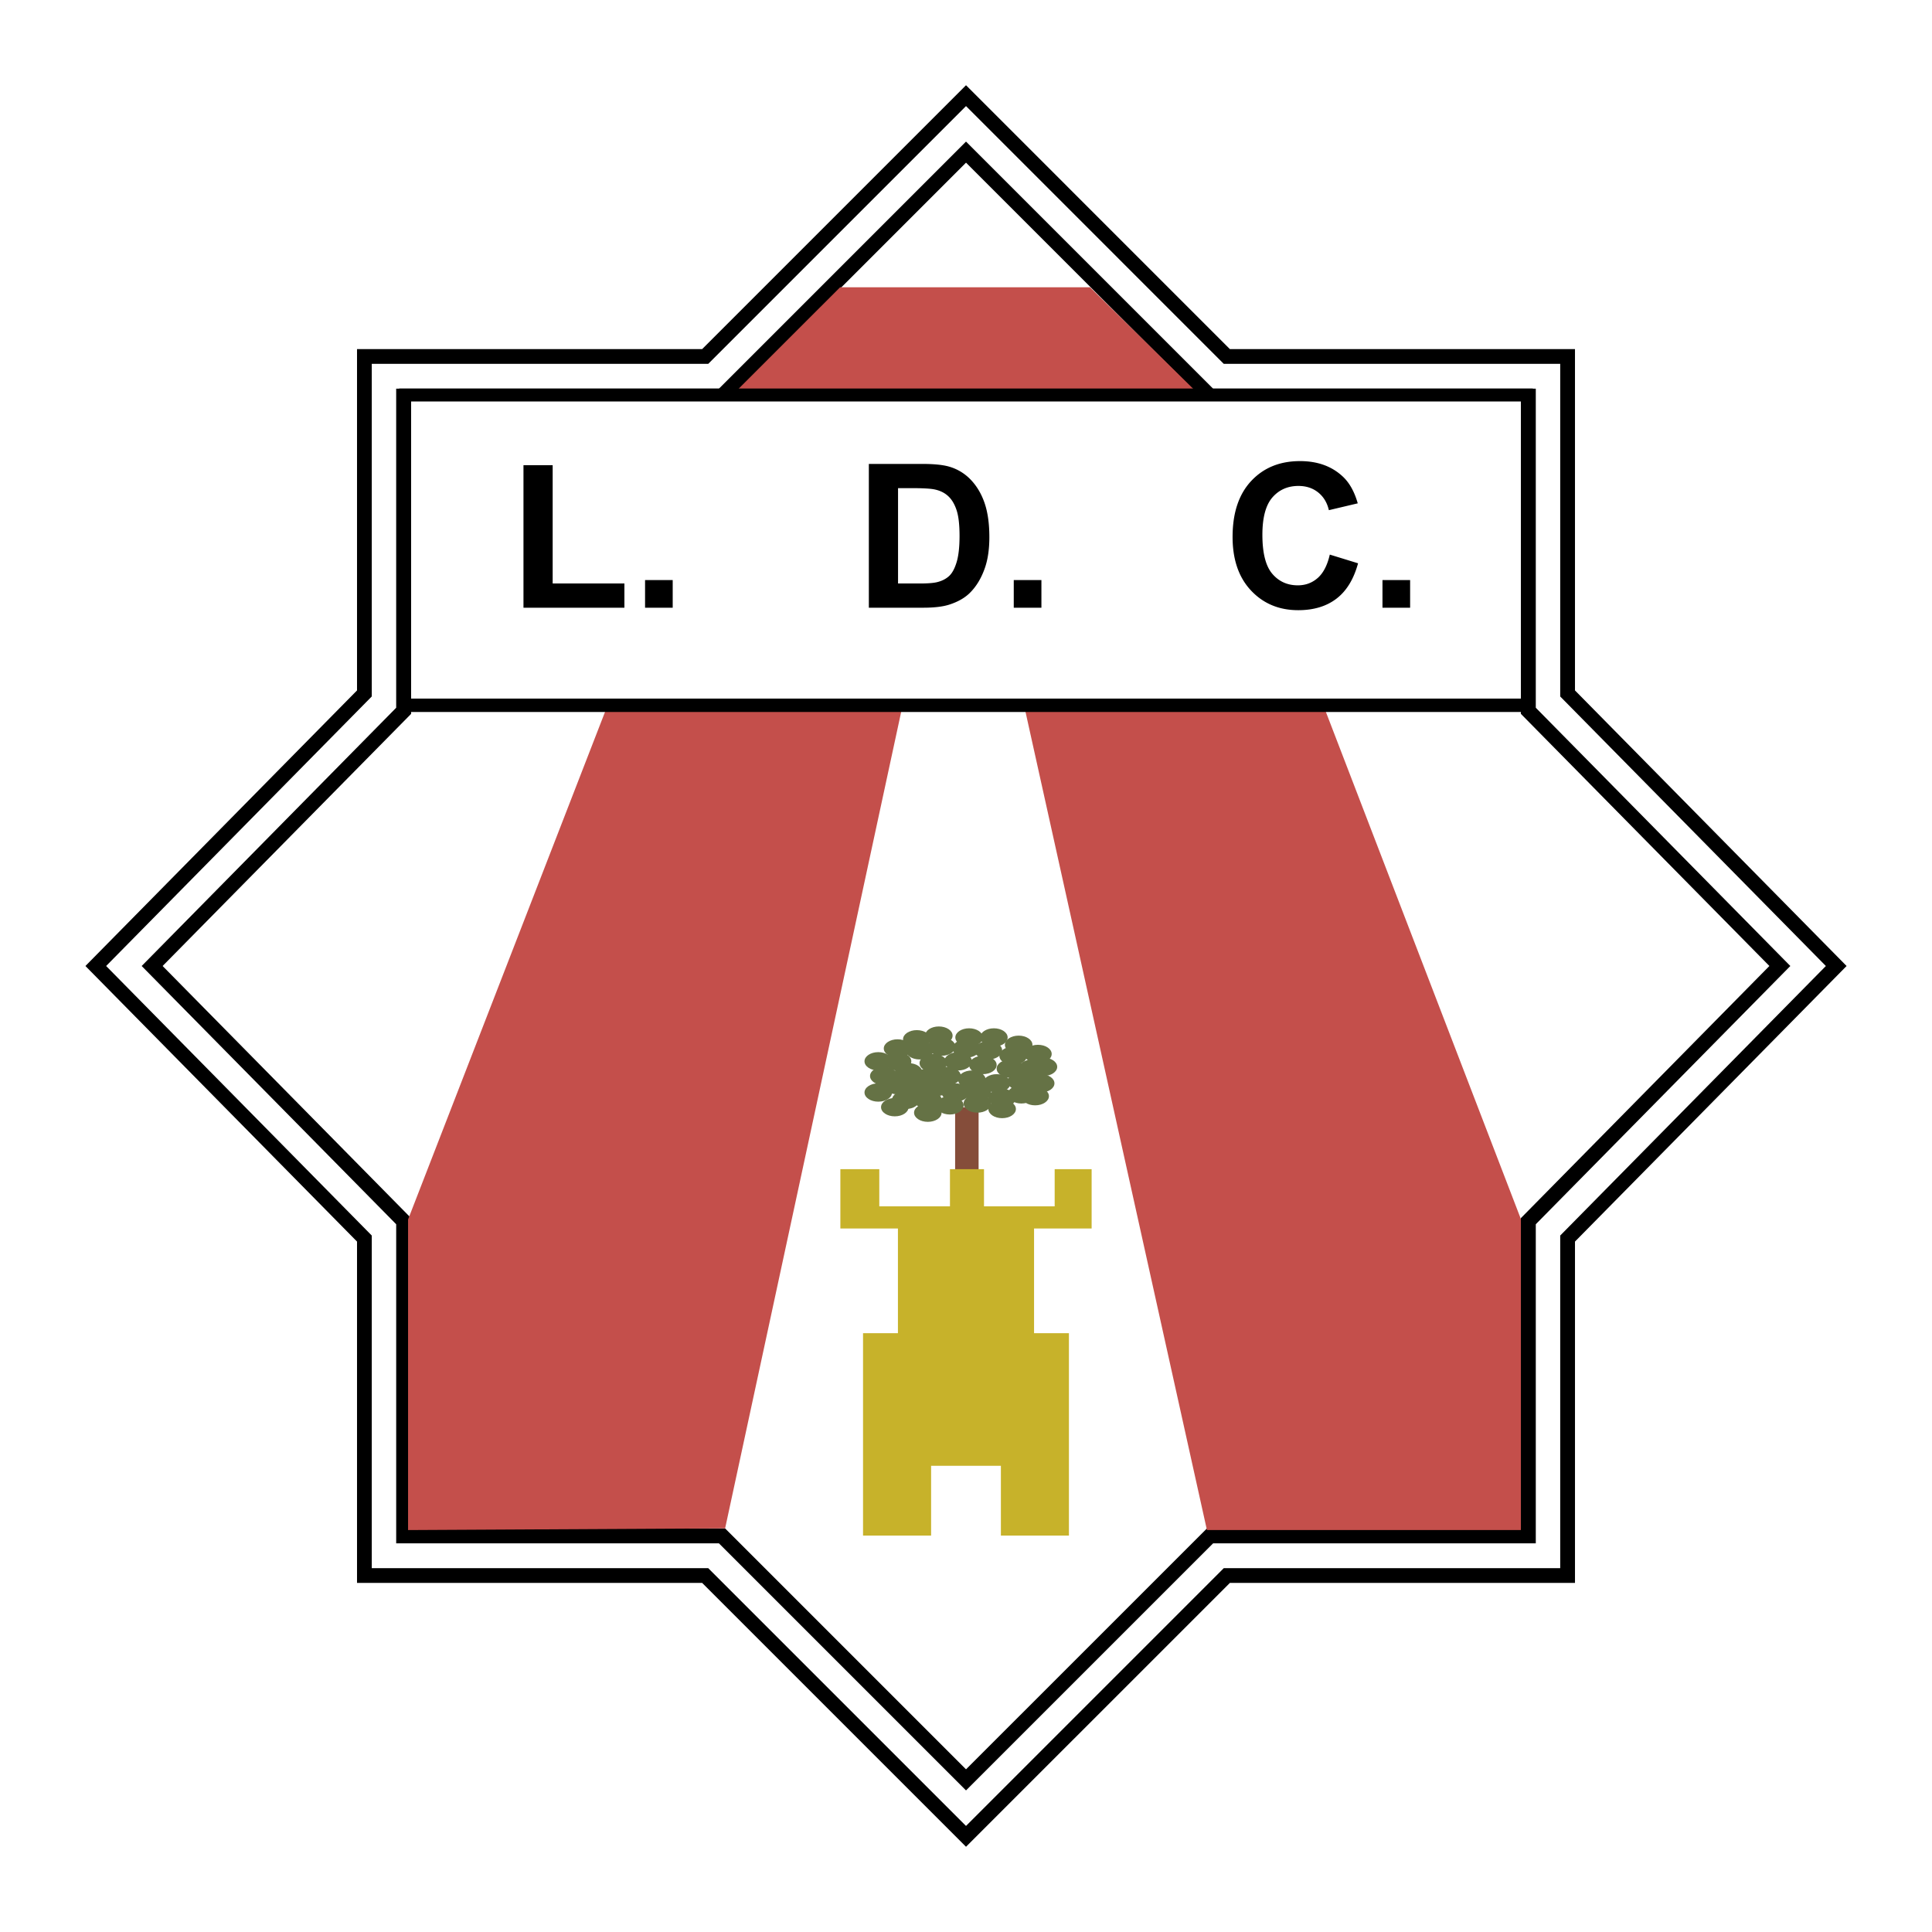 <svg xmlns="http://www.w3.org/2000/svg" width="2500" height="2500" viewBox="0 0 192.756 192.756"><g fill-rule="evenodd" clip-rule="evenodd"><path fill="#fff" d="M0 0h192.756v192.756H0V0z"/><path d="M96.033 8.851L70.054 34.83H35.62v34.054L8.523 96.378l27.097 27.494v34.055h34.434l26.326 26.325 26.326-26.325h34.43v-34.055l27.098-27.494-27.098-27.494V34.83h-34.43L96.38 8.504l-.347.347z"/><path d="M70.459 36.301h.202l25.718-25.717 25.716 25.717h33.568v33.187s25.842 26.221 26.504 26.891l-26.504 26.891v33.187h-33.568l-25.716 25.717-25.718-25.717h-33.57V123.27L10.589 96.378l26.502-26.892V36.3l33.368.001z" fill="#fff"/><path d="M39.528 70.612L14.135 96.378l25.393 25.766v31.837h32.201l24.65 24.65 24.652-24.65h32.195v-31.837l25.395-25.766-25.395-25.766V38.776h-32.195L96.379 14.125l-.351.351-24.3 24.3H39.527V70.612h.001z"/><path d="M41.016 61.426V40.262h31.33L96.38 16.228l24.037 24.034h31.322v30.96l24.793 25.155-24.793 25.156v30.959h-31.322L96.38 176.526l-24.034-24.034h-31.33v-30.959L16.224 96.378l24.792-25.155v-9.797z" fill="#fff"/><path fill="#c44f4b" d="M120.416 152.655h31.322v-31.033l-31.342-81.509-11.644-11.451H83.816L72.36 40.113l-31.648 81.556v30.986l31.633-.168 20.204-93.699h7.053l20.814 93.867z"/><path fill="#fff" d="M152.434 70.539H40.321V39.256h112.113v31.283z"/><path d="M39.825 71.035H152.93V38.761H39.825v32.274z"/><path d="M151.738 40.056v29.642H41.016V40.056h110.722z" fill="#fff"/><path fill="#854d3a" d="M97.635 123.791h-2.342v-13.312h2.342v13.312z"/><path d="M95.864 107.353c0 .505-.614.914-1.372.914-.759 0-1.374-.409-1.374-.914 0-.506.614-.915 1.374-.915.758 0 1.372.409 1.372.915z" fill="#657245"/><path d="M93.942 107.533c0 .507-.614.917-1.374.917-.759 0-1.372-.41-1.372-.917 0-.504.613-.914 1.372-.914.76 0 1.374.41 1.374.914z" fill="#657245"/><path d="M92.019 106.985c0 .506-.613.915-1.37.915-.76 0-1.374-.409-1.374-.915 0-.505.614-.916 1.374-.916.757 0 1.37.411 1.37.916zM94.767 108.45c0 .505-.616.914-1.374.914-.757 0-1.374-.409-1.374-.914 0-.507.617-.917 1.374-.917.758 0 1.374.41 1.374.917z" fill="#657245"/><path d="M94.492 106.069c0 .506-.613.916-1.374.916-.759 0-1.374-.41-1.374-.916 0-.504.615-.915 1.374-.915.761 0 1.374.411 1.374.915zM90.922 105.887c0 .506-.614.915-1.374.915-.758 0-1.373-.409-1.373-.915s.615-.915 1.373-.915c.76 0 1.374.409 1.374.915z" fill="#657245"/><path d="M93.119 104.788c0 .506-.614.915-1.374.915-.757 0-1.372-.409-1.372-.915 0-.505.615-.914 1.372-.914.759 0 1.374.409 1.374.914zM89 105.887c0 .506-.613.915-1.375.915-.757 0-1.374-.409-1.374-.915s.617-.915 1.374-.915c.762 0 1.375.409 1.375.915zM92.844 108.45c0 .505-.616.914-1.373.914s-1.374-.409-1.374-.914c0-.507.616-.917 1.374-.917.757 0 1.373.41 1.373.917z" fill="#657245"/><path d="M90.922 108.267c0 .506-.614.915-1.374.915-.758 0-1.373-.409-1.373-.915s.615-.914 1.373-.914c.76 0 1.374.408 1.374.914z" fill="#657245"/><path d="M89.548 107.353c0 .505-.614.914-1.373.914s-1.372-.409-1.372-.914c0-.506.613-.915 1.372-.915.759 0 1.373.409 1.373.915zM96.965 105.887c0 .506-.615.915-1.375.915-.759 0-1.374-.409-1.374-.915s.615-.915 1.374-.915c.76 0 1.375.409 1.375.915z" fill="#657245"/><path d="M95.315 104.422c0 .507-.613.916-1.374.916-.758 0-1.374-.409-1.374-.916 0-.505.616-.914 1.374-.914.762 0 1.374.409 1.374.914z" fill="#657245"/><path d="M92.844 103.69c0 .506-.616.916-1.373.916s-1.374-.41-1.374-.916.616-.915 1.374-.915c.757 0 1.373.41 1.373.915z" fill="#657245"/><path d="M90.922 104.606c0 .506-.614.914-1.374.914-.758 0-1.373-.408-1.373-.914 0-.507.615-.916 1.373-.916.76 0 1.374.41 1.374.916zM93.942 109.73c0 .506-.614.917-1.374.917-.759 0-1.372-.411-1.372-.917 0-.505.613-.915 1.372-.915.76 0 1.374.411 1.374.915z" fill="#657245"/><path d="M91.745 109.73c0 .506-.615.917-1.372.917-.759 0-1.373-.411-1.373-.917 0-.505.614-.915 1.373-.915.757 0 1.372.411 1.372.915z" fill="#657245"/><path d="M90.649 110.463c0 .506-.616.915-1.374.915-.76 0-1.373-.409-1.373-.915 0-.505.613-.915 1.373-.915.758 0 1.374.41 1.374.915z" fill="#657245"/><path d="M89 108.998c0 .506-.613.916-1.375.916-.757 0-1.374-.41-1.374-.916 0-.505.617-.914 1.374-.914.762 0 1.375.409 1.375.914zM96.689 108.998c0 .506-.612.916-1.374.916-.757 0-1.374-.41-1.374-.916 0-.505.616-.914 1.374-.914.762 0 1.374.409 1.374.914zM104.928 105.154c0 .507-.613.915-1.373.915-.758 0-1.375-.408-1.375-.915 0-.505.617-.915 1.375-.915.759 0 1.373.41 1.373.915z" fill="#657245"/><path d="M96.14 110.28c0 .506-.616.915-1.373.915-.759 0-1.374-.409-1.374-.915s.615-.916 1.374-.916c.757 0 1.373.41 1.373.916z" fill="#657245"/><path d="M93.942 111.012c0 .507-.614.915-1.374.915-.759 0-1.372-.408-1.372-.915 0-.505.613-.915 1.372-.915.76 0 1.374.41 1.374.915zM98.885 108.998c0 .506-.615.916-1.373.916-.757 0-1.372-.41-1.372-.916 0-.505.614-.914 1.372-.914.758 0 1.373.409 1.373.914z" fill="#657245"/><path d="M98.885 110.097c0 .506-.615.915-1.373.915-.757 0-1.372-.409-1.372-.915 0-.505.614-.915 1.372-.915.758 0 1.373.41 1.373.915z" fill="#657245"/><path d="M101.357 110.647c0 .505-.615.914-1.373.914s-1.373-.409-1.373-.914c0-.507.615-.917 1.373-.917s1.373.411 1.373.917z" fill="#657245"/><path d="M101.357 109.548c0 .506-.615.915-1.373.915s-1.373-.409-1.373-.915.615-.915 1.373-.915 1.373.409 1.373.915z" fill="#657245"/><path d="M103.279 109.182c0 .505-.615.915-1.373.915s-1.373-.41-1.373-.915c0-.507.615-.915 1.373-.915s1.373.408 1.373.915zM98.336 107.717c0 .507-.613.916-1.371.916-.762 0-1.375-.409-1.375-.916 0-.506.613-.915 1.375-.915.758 0 1.371.409 1.371.915z" fill="#657245"/><path d="M100.809 108.084c0 .505-.613.914-1.373.914s-1.373-.409-1.373-.914c0-.506.613-.915 1.373-.915s1.373.409 1.373.915z" fill="#657245"/><path d="M103.279 107.9c0 .506-.615.915-1.373.915s-1.373-.409-1.373-.915c0-.505.615-.915 1.373-.915s1.373.411 1.373.915z" fill="#657245"/><path d="M104.652 109.364c0 .506-.615.916-1.373.916s-1.373-.41-1.373-.916c0-.505.615-.914 1.373-.914s1.373.409 1.373.914z" fill="#657245"/><path d="M105.203 108.084c0 .505-.615.914-1.375.914-.758 0-1.369-.409-1.369-.914 0-.506.611-.915 1.369-.915.76 0 1.375.409 1.375.915zM102.18 106.619c0 .505-.613.914-1.371.914s-1.373-.409-1.373-.914.615-.916 1.373-.916 1.371.411 1.371.916z" fill="#657245"/><path d="M104.377 106.619c0 .505-.615.914-1.371.914-.758 0-1.373-.409-1.373-.914s.615-.916 1.373-.916c.756 0 1.371.411 1.371.916z" fill="#657245"/><path d="M105.477 106.438c0 .503-.615.915-1.373.915-.76 0-1.373-.412-1.373-.915 0-.507.613-.917 1.373-.917.757 0 1.373.41 1.373.917zM102.459 105.338c0 .506-.617.915-1.375.915-.76 0-1.377-.409-1.377-.915s.617-.916 1.377-.916c.758 0 1.375.41 1.375.916z" fill="#657245"/><path d="M103.006 104.239c0 .506-.617.915-1.373.915-.758 0-1.375-.409-1.375-.915 0-.504.617-.915 1.375-.915.756 0 1.373.411 1.373.915zM99.436 106.253c0 .505-.615.916-1.373.916-.76 0-1.374-.411-1.374-.916 0-.506.614-.915 1.374-.915.757 0 1.373.409 1.373.915zM97.787 104.606c0 .506-.615.914-1.374.914-.759 0-1.373-.408-1.373-.914 0-.507.613-.916 1.373-.916.759 0 1.374.41 1.374.916z" fill="#657245"/><path d="M99.984 104.788c0 .506-.615.915-1.373.915-.76 0-1.373-.409-1.373-.915 0-.505.613-.914 1.373-.914.758 0 1.373.409 1.373.914z" fill="#657245"/><path d="M98.062 103.508c0 .506-.615.914-1.374.914-.759 0-1.374-.408-1.374-.914s.615-.915 1.374-.915c.759 0 1.374.409 1.374.915zM95.041 103.324c0 .505-.615.915-1.372.915-.76 0-1.373-.41-1.373-.915 0-.506.613-.915 1.373-.915.757 0 1.372.409 1.372.915z" fill="#657245"/><path d="M100.533 103.508c0 .506-.613.914-1.371.914-.76 0-1.375-.408-1.375-.914s.615-.915 1.375-.915c.758 0 1.371.409 1.371.915z" fill="#657245"/><path fill="#c7b22a" d="M108.912 122.567v-5.919h-3.687v3.708h-7.051v-3.708h-3.396v3.708h-7.05v-3.708h-3.884v5.919h5.743v10.446h-3.481v20.193h6.79v-6.963h6.963v6.963h6.789v-20.193h-3.48v-10.446h5.744z"/><path d="M52.227 60.631V46.408h2.913v11.806h7.157v2.417h-10.07zM64.358 60.631v-2.757h2.758v2.757h-2.758zM90.9 48.701c1.18 0 1.973.045 2.378.137.542.118.988.344 1.34.677.353.333.627.796.822 1.391.196.594.294 1.446.294 2.557s-.098 1.988-.294 2.63c-.195.644-.448 1.106-.758 1.387-.311.281-.7.48-1.17.597-.358.092-.942.138-1.75.138h-2.164v-9.513H90.9v-.001zm-4.214 11.93h5.448c1.07 0 1.924-.102 2.563-.304.854-.274 1.532-.656 2.035-1.145.664-.646 1.177-1.491 1.537-2.535.293-.854.439-1.872.439-3.053 0-1.344-.158-2.474-.471-3.391-.312-.916-.77-1.691-1.369-2.324a4.8 4.8 0 0 0-2.162-1.32c-.627-.184-1.536-.274-2.729-.274h-5.292v14.346h.001zM101.143 60.631v-2.757h2.759v2.757h-2.759zM132.674 55.332l2.82.868c-.432 1.583-1.148 2.758-2.152 3.526-1.002.768-2.275 1.152-3.816 1.152-1.91 0-3.479-.653-4.707-1.957-1.229-1.305-1.844-3.089-1.844-5.353 0-2.394.619-4.252 1.855-5.577 1.236-1.324 2.859-1.987 4.875-1.987 1.758 0 3.188.521 4.287 1.562.652.616 1.143 1.5 1.471 2.652l-2.881.682c-.172-.747-.527-1.336-1.066-1.769-.541-.433-1.197-.648-1.971-.648-1.066 0-1.934.383-2.6 1.148-.662.766-.996 2.006-.996 3.721 0 1.819.328 3.115.982 3.888.654.772 1.506 1.159 2.553 1.159.771 0 1.436-.248 1.992-.74.555-.492.956-1.268 1.198-2.327zM137.93 60.631v-2.757h2.758v2.757h-2.758z"/></g></svg>
